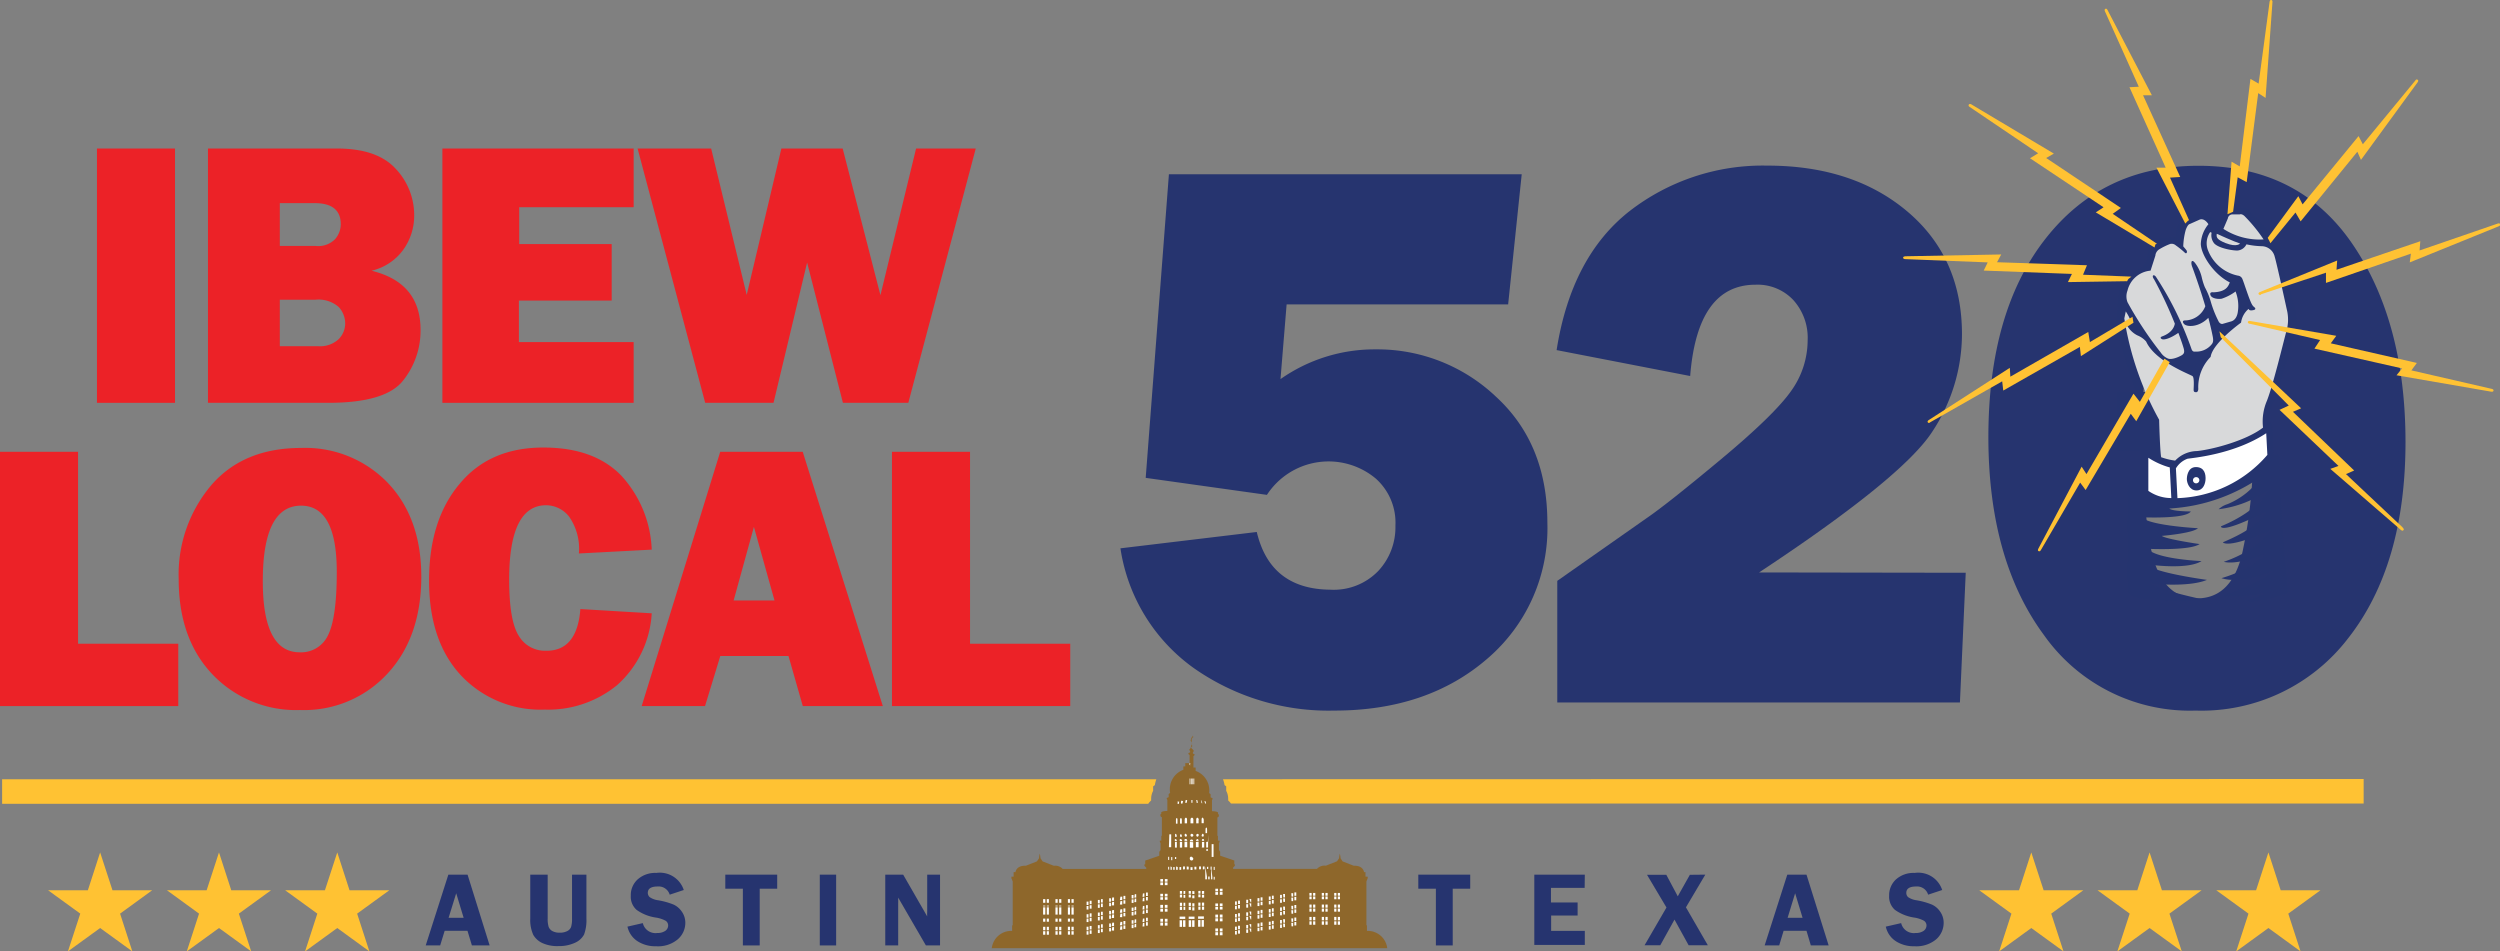 <svg xmlns="http://www.w3.org/2000/svg" viewBox="0 0 305.84 116.4"><rect x="0" y="0" width="305.84" height="116.4" fill="#808080" stroke="none"/><defs><style>.cls-1{fill:#ec2227;}.cls-2{fill:#26346f;}.cls-3{fill:#25346f;}.cls-4{fill:#fff;}.cls-5{fill:#d8d9da;}.cls-6{fill:#ffc233;}.cls-7{fill:#8e672b;}</style></defs><g id="Layer_2" data-name="Layer 2"><g id="Layer_1-2" data-name="Layer 1"><path class="cls-1" d="M21.81,78.75v7.63H0V55.27H9.55V78.75Z"/><path class="cls-1" d="M36.71,86.86A14.1,14.1,0,0,1,26,82.51q-4.14-4.35-4.14-11.65a16.9,16.9,0,0,1,4-11.52q3.95-4.55,11-4.54a14,14,0,0,1,10.59,4.28q4.08,4.29,4.09,11.44,0,7.41-4.13,11.88A13.85,13.85,0,0,1,36.71,86.86Zm-.05-7.06a3.63,3.63,0,0,0,3.48-2.11c.7-1.41,1.06-4,1.06-7.72q0-8.1-4.36-8.11-4.7,0-4.69,9.25Q32.15,79.8,36.66,79.8Z"/><path class="cls-1" d="M71,74.51l8.73.52a12.74,12.74,0,0,1-4.23,8.78,13.32,13.32,0,0,1-8.88,3,13.34,13.34,0,0,1-10.23-4.19q-3.9-4.2-3.9-11.58t3.7-11.8q3.69-4.5,10.3-4.49,6.16,0,9.49,3.41a14.14,14.14,0,0,1,3.75,9.08l-8.91.47a6.86,6.86,0,0,0-1.2-4.51,3.61,3.61,0,0,0-2.81-1.39q-4.51,0-4.52,9.07,0,5.08,1.18,6.91a3.71,3.71,0,0,0,3.29,1.82C69.32,79.66,70.74,77.94,71,74.51Z"/><path class="cls-1" d="M98.21,86.38l-1.75-6.13H88.12l-1.87,6.13H78.5l9.61-31.11H98.2L108,86.38ZM89.75,73.46h5l-2.52-9Z"/><path class="cls-1" d="M130.93,78.75v7.63H109.12V55.27h9.55V78.75Z"/><path class="cls-2" d="M184.5,37.24H157.4l-.75,9.14a20,20,0,0,1,11.65-3.64A21.07,21.07,0,0,1,183,48.52q6.3,5.77,6.3,15.44A21,21,0,0,1,182,80.54q-7.35,6.39-18.76,6.39A28.69,28.69,0,0,1,146,81.7a22,22,0,0,1-8.93-14.62l16.68-2q1.65,7,9,7.06a7.56,7.56,0,0,0,5.85-2.28,7.82,7.82,0,0,0,2.11-5.54,7.23,7.23,0,0,0-2.41-5.78,9,9,0,0,0-13.31,2l-14.83-2.08,2.84-37.14h43.16Z"/><path class="cls-2" d="M240.48,70.07l-.71,15.87H190.51V71.06l11-7.72q2.42-1.65,9-7.13t8.63-8.41a10.65,10.65,0,0,0,2-6.15,6.88,6.88,0,0,0-1.76-4.95,6,6,0,0,0-4.61-1.87q-7.12,0-8,11.17l-16.34-3.17q1.8-11.41,8.92-17a26.59,26.59,0,0,1,16.84-5.57q10.53,0,17.18,5.64t6.65,15a21.71,21.71,0,0,1-3.62,11.89q-3.63,5.63-21.2,17.24Z"/><path class="cls-2" d="M268.6,86.93a21.85,21.85,0,0,1-18.53-9.21q-6.81-9.21-6.82-24.23,0-15.39,7-24.3t18.69-8.91q12.27,0,18.8,9.5t6.54,24.28q0,15.06-7,24A22.6,22.6,0,0,1,268.6,86.93Zm.19-13.73c2.71,0,4.53-1.73,5.44-5.19a57.6,57.6,0,0,0,1.38-14.19q0-12.36-1.83-16.15t-4.95-3.79c-2.52,0-4.27,1.66-5.23,5a51.29,51.29,0,0,0-1.45,13.76q0,11.88,1.45,16.22T268.79,73.2Z"/><path class="cls-1" d="M21.41,18.17V49.28H11.86V18.17Z"/><path class="cls-1" d="M25.44,49.28V18.17H41.23q4.92,0,7.18,2.48a8.24,8.24,0,0,1,2.26,5.68,7.13,7.13,0,0,1-1.32,4.2,6.64,6.64,0,0,1-3.9,2.59q6,1.46,6,7.25a9.8,9.8,0,0,1-2.14,6.19q-2.13,2.71-9.1,2.72Zm8.79-19.19h4.42A2.87,2.87,0,0,0,41,29.25a2.83,2.83,0,0,0,.69-1.8c0-1.74-1.07-2.6-3.19-2.6H34.23Zm0,12.26h4.65a3.34,3.34,0,0,0,2.54-.85,2.73,2.73,0,0,0,.81-1.93,3,3,0,0,0-.78-2,3.74,3.74,0,0,0-2.89-.9H34.23Z"/><path class="cls-1" d="M77.52,41.85v7.43H54.12V18.17h23.4v7.18h-14v4.51H74.83v6.91H63.48v5.08Z"/><path class="cls-1" d="M119.37,18.17l-8.25,31.11h-8L98.74,32.12,94.63,49.28H86.27L78,18.17h9l4.35,17.91,4.24-17.91h7.5l4.62,17.94,4.36-17.94Z"/><rect class="cls-3" x="259" y="47.96" width="7.19" height="7.19"/><path class="cls-3" d="M278.87,34.33l.81-.33s-.42-1.64-.53-2l-.2-.78s-.43-1.27-.94-1.44a7.2,7.2,0,0,0-.39-1.29l-.57-.77c-.62-.65-1.77-1.92-1.77-1.92a1.09,1.09,0,0,0-.83-.39c-.25,0-1,.11-1,.11-.45.08-.83.18-.83.18a1,1,0,0,0-.69.58c-.3.56-.47.85-.47.85a16.28,16.28,0,0,0-1.69-1,1.2,1.2,0,0,0-.51-.12,4.88,4.88,0,0,0-.93.27l-.25.1a5.52,5.52,0,0,0-.87.45,2,2,0,0,0-.59.46c-.33.28-.36,1.2-.36,1.2,0,.28-.05.5-.05.5l-1.62.14-.44.07a3.73,3.73,0,0,0-.8.35,2.77,2.77,0,0,0-.47,1c-.07.35-.27,1-.42,1.5a1.56,1.56,0,0,1-.87.88l-1.5,1a2.51,2.51,0,0,0-.39.55c-.09.18-.25.58-.37.9a6.52,6.52,0,0,0-.21,1l-.15,3,.92-.43.08.54a6.64,6.64,0,0,0-1,.57,52,52,0,0,0,2.56,8.4l.69-1.19.59.73-.91,1.53a8.71,8.71,0,0,1,1.6,2.26l0,1.53s-1.62,1.18-1.63,2,0,2.8,0,2.8-1.58.33-1.59,1.77,0,12.71,0,12.71a3.91,3.91,0,0,0,1.62.59c2.12.21,5.81.49,7.51.12,0,0-5.09-1.06-6.35-1.92,0,0,4.67.51,6.93-.45,0,0-6.75-.91-7.25-1.89,0,0,4.79.72,6.59-.41,0,0-5.44-.22-6.62-1.5,0,0,5.18.26,6.38-.58,0,0-4.12-.59-4.62-1,0,0,3.78-.31,4.42-.94,0,0-5.94-.31-6.87-1.34,0,0,5.35.26,6-.71,0,0-2.29,0-2.63-.36a21.67,21.67,0,0,0,11.25-3.9,9.16,9.16,0,0,1-4.15,3.37,2.68,2.68,0,0,0-1.07.62,13.34,13.34,0,0,0,6.1-2.37s-1,2.46-5.82,4.46c0,0-.18,1.06,5.54-1.82,0,0-.35,1.69-5.3,3.77,0,0,.42.9,5.84-1.47,0,0-1.47,2.41-5.73,3.86,0,0,1.44.52,5.19-1,0,0-1.5,1.82-5.47,3,0,0,2.16.87,6.17-.84,0,0-.77,1.23-6.14,3a17.44,17.44,0,0,0,5.14-.34s-.17.42-1.45.67c-1,.19-.63.4-.21.45a21.78,21.78,0,0,0,4.59-1.1s-1.08-12.37-1-16.28c0,0,.05-.64-.29-.64h-.43L278,52.19a.73.73,0,0,0-.42-.64,3.23,3.23,0,0,1,.49-2.12,11.88,11.88,0,0,0,.67-1.75l-1.05-1.14.43-.53.89.82c.3-1,.62-2.07.91-3.11l.2-.73.7-2.63-1.12-.27.09-.45s1.16.15,1.16.12,0-.48,0-.61l-.06-.84a8.36,8.36,0,0,0-.23-1c0-.05-.34-1.29-.68-2.49l-1,0-.14-.56Z"/><path class="cls-4" d="M265.46,57.19A9.54,9.54,0,0,1,262.82,56l0,4.05a4.9,4.9,0,0,0,2.81.88l-.19-3.78Z"/><path class="cls-4" d="M266.19,57.26l.19,3.68a15.12,15.12,0,0,0,11-5.29L277.24,53c-3.91,2.57-8.84,3-9.63,3.12a2.76,2.76,0,0,0-1.42,1.18Z"/><path class="cls-3" d="M267.53,58.57s0-1.44,1.12-1.43,1.18,1,1.17,1.45S269.61,60,268.71,60s-1.19-1-1.18-1.4Z"/><path class="cls-4" d="M268.66,59.13a.39.39,0,0,0,.4-.38.38.38,0,0,0-.4-.38.38.38,0,1,0,0,.76Z"/><path class="cls-5" d="M264.41,55.94a8,8,0,0,0,1.69.41,3.77,3.77,0,0,1,2.68-1.17c2-.21,6.07-1.31,8.07-2.87a6.43,6.43,0,0,1,.48-3.29c.75-1.92,1.93-6.83,2.34-8.36a5.14,5.14,0,0,0,.08-2.83c-.11-.51-1.2-5.51-1.47-6.42a1.66,1.66,0,0,0-1.59-1.29,9.7,9.7,0,0,1-1.87-.23,1.33,1.33,0,0,1-1.11.76c-.77,0-2.48-.35-2.89-.95a1.56,1.56,0,0,1-.26-1.23l-.17-.08a2.36,2.36,0,0,0-.23,2.33,5,5,0,0,0,3.62,3,.66.66,0,0,1,.56.45c.2.46.87,2.64,1.19,3.13a1,1,0,0,0,.23.26s.39.28-.1.38-.52-.06-.58-.15a2.68,2.68,0,0,0-.92,1.68s-3.48,2.49-3.72,4.19a5.26,5.26,0,0,0-1.51,3.92s0,.4-.26.4-.31-.09-.31-.32.1-1.44-.13-1.64-4.57-1.77-5.68-4.24a2.84,2.84,0,0,0-1.07-.75,3,3,0,0,1-1.24-1.17l.46-.51a5.76,5.76,0,0,0-.64-1.25l-.18.85a37.44,37.44,0,0,0,4.26,12.4s.11,4.25.27,4.64Z"/><path class="cls-6" d="M293.94,64.53,287,58l1-.44-7.49-7.18,1-.43-10-9.42.17.74L280,49.61l-1.13.53L286.08,57l-1,.36,8.6,7.44s.19.21.33.08,0-.26-.06-.31Z"/><path class="cls-6" d="M260.67,50.62l.67.91,4.1-7.23-.66-.42-3,5.28-.78-1L255.25,58l-.59-.91-5.28,10s-.16.24,0,.33.25-.06.29-.12l4.81-8.26.67.91"/><path class="cls-5" d="M271.19,28.6s2.2,1,2.85,1.19c0,0-.37.5-1.76-.05-1.11-.44-1.15-.72-1.09-1.14Z"/><path class="cls-5" d="M272,28l.55-1.29a.56.56,0,0,1,.54-.48c.48,0,.91,0,.91,0s.28-.14.67.29a19.26,19.26,0,0,1,2.25,2.77A8.14,8.14,0,0,1,272,28Z"/><path class="cls-5" d="M273.52,35.64a6.21,6.21,0,0,1-1.72.9c-.4.08-1.22,0-1.38-.44s.37-.34.37-.34c1.61-.07,1.81-.79,2-1.21-2-1-3.53-3.4-3.55-4.72a4,4,0,0,1,.93-2.4c-.56-.86-1.1-.55-1.1-.55l-1.19.53s-.23,0-.49.73a8.57,8.57,0,0,0-.3,2l.36.43c.2.23.05.59-.2.31a10.07,10.07,0,0,0-1.07-.86.77.77,0,0,0-.68-.18,8,8,0,0,0-1.36.67,1,1,0,0,0-.46.76l-.59,1.84a3.18,3.18,0,0,0-2.82,2.44,2,2,0,0,0,0,1.42,43.68,43.68,0,0,0,4.06,6.15,2,2,0,0,0,.84.72c.54.28,1.7-.33,1.82-.44s.31-.23.15-.79-.39-1.19-.65-1.89c-1,.7-1.75.89-2,.77s-.19-.25,0-.33c1.26-.45,1.52-1.24,1.57-1.57a50.51,50.51,0,0,0-2.53-5.4c-.39-.54,0-.69.25-.28a40.29,40.29,0,0,1,4.32,8.79c.14.4.42.31.42.31a2.41,2.41,0,0,0,2-.83c.14-.17.31-.34.18-1s-.32-1.49-.54-2.3c-1.16,1.19-2.67,1.16-3,.72s.19-.4.19-.4a2.72,2.72,0,0,0,2.44-1.74c-.68-2.29-1.45-4.41-1.59-4.78-.23-.57-.11-1.07.34-.5a4.64,4.64,0,0,1,.81,1.73,7.55,7.55,0,0,0,.38,1.22,9,9,0,0,1,.75,1.85,13.18,13.18,0,0,0,.89,2.25c.19.45.51.4.51.4l1.07-.31c.71-.19.81-1.12.81-1.12a4.81,4.81,0,0,0-.28-2.56Z"/><path class="cls-6" d="M275.2,39.6l8.63,2-.69,1.05,10.72,2.42-.68.84,11.54,2s.27.08.32-.1-.14-.22-.22-.24L295,45.31l.67-.91L285.14,42l.67-.92-10.58-1.82s-.21,0-.24.11.07.21.21.25Z"/><path class="cls-6" d="M276.61,36l7.94-2.64,0,1.25,10.39-3.58-.14,1.07,10.84-4.4s.28-.08.22-.26-.23-.11-.3-.09L296,30.64l.09-1.13L285.84,33l.08-1.13-9.47,3.86s-.2.09-.15.23.18.14.31.09Z"/><path class="cls-6" d="M260.87,38.76l-5.2,3.09-.2-1.24-9.53,5.47L245.87,45,236,51.36s-.26.12-.17.29.25.07.32,0l8.79-5,.13,1.13,9.37-5.34.13,1.13L261,39.48l-.12-.72Z"/><path class="cls-6" d="M260.2,34.44l.17-.3.38-.3-5.92-.23.48-1.16-11-.37.51-.95-11.7.22s-.29,0-.3.16.18.19.25.19l10.1.4-.49,1,10.79.41-.49,1,7.2-.11Z"/><path class="cls-6" d="M263.57,30.29l.12-.4.18-.07-5.41-3.66,1-.72-9.14-6.11.94-.54-10.06-6s-.23-.17-.34,0,.05.25.11.3l8.37,5.66-1,.61,9,6-.95.62,7.16,4.28Z"/><path class="cls-6" d="M260.51,10.67l4.43,9.84-1.13,0,3.53,6.84.32-.34.14-.07-2.33-5.21,1.25-.08-4.55-10,1.08,0-5.4-10.38s-.1-.27-.27-.2-.1.24-.07.32l4.14,9.22Z"/><path class="cls-6" d="M273.19,25.9l.56-4.21,1.1.59,1.41-10.89.9.59L278,.31s.06-.28-.13-.31-.2.16-.22.23l-1.34,10-1-.58L274,20.36l-1-.58-.5,6.43.71-.31Z"/><path class="cls-6" d="M295.79,9.77c-.15-.13-.26,0-.31.08l-6.42,7.8-.52-1L281.69,25l-.52-1-3.75,5.1.2.37.13.29L280.82,26l.63,1.08,6.94-8.52.44,1,6.9-9.45s.2-.21.06-.33Z"/><polygon class="cls-6" points="41.26 104.28 42.76 108.91 47.63 108.91 43.69 111.77 45.19 116.39 41.26 113.53 37.32 116.39 38.82 111.77 34.88 108.91 39.75 108.91 41.26 104.28"/><polygon class="cls-6" points="26.79 104.28 28.29 108.91 33.16 108.91 29.22 111.77 30.73 116.39 26.79 113.53 22.85 116.39 24.35 111.77 20.42 108.91 25.28 108.91 26.79 104.28"/><polygon class="cls-6" points="12.25 104.28 13.76 108.91 18.62 108.91 14.69 111.77 16.19 116.39 12.25 113.53 8.31 116.39 9.82 111.77 5.88 108.91 10.75 108.91 12.25 104.28"/><polygon class="cls-6" points="262.97 104.28 264.48 108.91 269.34 108.91 265.4 111.77 266.91 116.39 262.97 113.53 259.03 116.39 260.54 111.77 256.6 108.91 261.47 108.91 262.97 104.28"/><polygon class="cls-6" points="277.51 104.28 279.01 108.91 283.88 108.91 279.94 111.77 281.44 116.39 277.51 113.53 273.57 116.39 275.07 111.77 271.13 108.91 276 108.91 277.51 104.28"/><polygon class="cls-6" points="248.5 104.28 250.01 108.91 254.87 108.91 250.94 111.77 252.44 116.39 248.5 113.53 244.57 116.39 246.07 111.77 242.13 108.91 247 108.91 248.5 104.28"/><path class="cls-6" d="M140.49,98.3a2,2,0,0,1,.34-.37,1.93,1.93,0,0,1,0-.24,2,2,0,0,1,.24-.94V96.2l.21-.15a4.21,4.21,0,0,1,.18-.72H.26v3H140.48Z"/><path class="cls-6" d="M149.62,95.33a4.28,4.28,0,0,1,.19.72l.2.15v.55a2,2,0,0,1,.24.94,1.93,1.93,0,0,1,0,.24,2,2,0,0,1,.34.37l0,0H289.16v-3Z"/><path class="cls-7" d="M169.71,116a2.4,2.4,0,0,0-2.39-2.12h-.09v-.64l-.07-.08v-5.32l.16-.41v-.18h-.27v-.56h-.18s-.07-.78-1.17-.78h-.09l-1.36-.53h0L164,105a3.88,3.88,0,0,0-.09-.58,3.88,3.88,0,0,0-.09.58l-.26.37h0l-1.35.53h-.09a1.23,1.23,0,0,0-1,.39H150.85v-.14l.22-.24v-.18H151v-.46l-1.73-.59v-.48l-.15-.21v-.85l.08-.14v-.16H149v-.59h-.07V100s.18,0,.18-.25v-.07a.1.1,0,0,0-.1-.08v-.2s-.11-.16-.74-.16V97.87a.27.27,0,0,0,.07-.18c0-.1-.24-.08-.24-.19v-.34l-.18-.14a2.53,2.53,0,0,0-1.65-2.71V93.9H146v-.4H146v-1s.14-.07.14-.18-.21-.06-.21-.2.1-.14.1-.26-.24-.25-.38-.46a.16.16,0,0,0,.08-.14.21.21,0,0,0,0-.11s0,0,.06,0,0,0,0,0,0,0,0-.06,0,0,0-.13a1.16,1.16,0,0,0,0-.29s0,0,0-.05,0,0,0,0,0,0,0-.09,0,0,0-.05a.33.33,0,0,0,0-.1s0,0,.05-.07a.48.48,0,0,0,.12-.08s0,0,0,0a.29.29,0,0,0,0-.14v0a0,0,0,0,1,0,0s0,0,0,0v0h0l0,0,0-.07.06,0h-.07l0-.06,0,.06h-.07l0,0v.06h0a0,0,0,0,1,0,0v0a.06.06,0,0,1,0,.06.36.36,0,0,0,0,.1s0,0,0,0a.3.3,0,0,0-.1,0l-.06,0h0s0,0,0,0,0,0,0,0,0,0,0,0,0,0,0,0,0,0,0,0,0,0,0,0,0,0,0,0,0,0,0,0,0,0,0,0,0,0,0,0h0s0,0,0,0,0,0,0,0,0,0,0,0a0,0,0,0,1,0,0s0,0,0,0,0,0,0,0,0,0,0,0,0,0,0,0,0,0,0,0,0,0,0,0v0s0,0,0,0l0,0,0,0a.07.07,0,0,0,0,.06.31.31,0,0,1,0,.13.45.45,0,0,0-.06.12l0,.06h0s0,0,0,0,0,0,0,0,0,0,0,0v0s0,0,0,0h0s0,0,0,0h0l.14.24a0,0,0,0,0,0,0,.66.66,0,0,1,0,.14.05.05,0,0,0,.07,0h0a.2.2,0,0,0-.06.13.14.14,0,0,0,.07.13c-.14.21-.38.39-.38.47s.1.13.1.26-.22.09-.22.2.15.18.15.18v1H145v.4h-.23v.41A2.54,2.54,0,0,0,143.15,97l-.18.14v.34c0,.11-.24.08-.24.19a.26.26,0,0,0,.08.18v1.36c-.63,0-.75.16-.75.16v.2a.11.11,0,0,0-.1.08v.07c0,.25.18.25.18.25v2.28h-.07v.59h-.18V103l.09.14V104l-.16.21v.48l-1.72.59v.46H140v.18l.23.24v.14H130a1.2,1.2,0,0,0-1-.39h-.09l-1.36-.53h0l-.26-.38a3.88,3.88,0,0,0-.09-.58,3.88,3.88,0,0,0-.09.58l-.26.38h0l-1.35.53h-.09c-1.11,0-1.18.78-1.18.78H124v.56h-.27v.18l.16.41v5.32l-.07.08v.64h-.1a2.4,2.4,0,0,0-2.39,2.12Z"/><path class="cls-4" d="M146,92.81h0Zm0,0s0,0,0,0,0,0,0,0h0Zm-.4.64a.68.68,0,0,0,0,.21v0l-.09-.18h0a.15.15,0,0,1,0-.06l.05-.06A.13.13,0,0,1,145.63,93.46Zm12.75,15.72h.23v.42h-.23Zm0,.54h.23v.43h-.23Zm0,1h.23v.43h-.23Zm0,.54h.23v.43h-.23Zm0,1h.23v.43h-.23Zm0,.54h.23v.43h-.23Zm-.38-3.52h.23v.42H158Zm0,.54h.23v.43H158Zm0,1h.23v.43H158Zm0,.54h.23v.43H158Zm0,1h.23v.43H158Zm0,.54h.23v.43H158Zm-1-3.52h.23v.42H157Zm0,.54h.23v.43H157Zm0,1h.23v.43H157Zm0,.54h.23v.43H157Zm0,1h.23v.43H157Zm0,.54h.23v.43H157Zm-.37-3.52h.22v.42h-.22Zm0,.54h.22v.43h-.22Zm0,1h.22v.43h-.22Zm0,.54h.22v.43h-.22Zm0,1h.22v.43h-.22Zm0,.54h.22v.43h-.22Zm-1-3.52h.22v.42h-.22Zm0,.54h.22v.43h-.22Zm0,1h.22v.43h-.22Zm0,.54h.22v.43h-.22Zm0,1h.22v.43h-.22Zm0,.54h.22v.43h-.22Zm-.38-3.52h.23v.42h-.23Zm0,.54h.23v.43h-.23Zm0,1h.23v.43h-.23Zm0,.54h.23v.43h-.23Zm0,1h.23v.43h-.23Zm0,.54h.23v.43h-.23Zm-1-3.52h.23v.42h-.23Zm0,.54h.23v.43h-.23Zm0,1h.23v.43h-.23Zm0,.54h.23v.43h-.23Zm0,1h.23v.43h-.23Zm0,.54h.23v.43h-.23Zm-.38-3.52h.23v.42h-.23Zm0,.54h.23v.43h-.23Zm0,1h.23v.43h-.23Zm0,.54h.23v.43h-.23Zm0,1h.23v.43h-.23Zm0,.54h.23v.43h-.23Zm-1-3.52h.23v.42H153Zm0,.54h.23v.43H153Zm0,1h.23v.43H153Zm0,.54h.23v.43H153Zm0,1h.23v.43H153Zm0,.54h.23v.43H153Zm-.38-3.52h.23v.42h-.23Zm0,.54h.23v.43h-.23Zm0,1h.23v.43h-.23Zm0,.54h.23v.43h-.23Zm0,1h.23v.43h-.23Zm0,.54h.23v.43h-.23Zm-1-3.52h.23v.42h-.23Zm0,.54h.23v.43h-.23Zm0,1h.23v.43h-.23Zm0,.54h.23v.43h-.23Zm0,1h.23v.43h-.23Zm0,.54h.23v.43h-.23Zm-.37-3.52h.22v.42h-.22Zm0,.54h.22v.43h-.22Zm0,1h.22v.43h-.22Zm0,.54h.22v.43h-.22Zm0,1h.22v.43h-.22Zm0,.54h.22v.43h-.22Zm-1.86-5.17h.33v.32h-.33Zm0,.41h.33v.33h-.33Zm0,1.39h.33v.33h-.33Zm0,.42h.33v.32h-.33Zm0,.94h.33v.36h-.33Zm0,.46h.33v.37h-.33Zm0,1.24h.33v.36h-.33Zm0,.46h.33v.37h-.33Zm-.55-5.32h.33v.32h-.33Zm0,.41h.33v.33h-.33Zm0,1.39h.33v.33h-.33Zm0,.42h.33v.32h-.33Zm0,.94h.33v.36h-.33Zm0,.46h.33v.37h-.33Zm0,1.24h.33v.36h-.33Zm0,.46h.33v.37h-.33Zm-.2-8h.12v.38h-.12Zm0,1.22h.12v.34h-.12Zm-.25-4h.23v1.57h-.23Zm-.13,2.75h.13v.38h-.13Zm.21,1.22v.34h-.15V106Zm-.5,0h.17v.34h-.17Zm0-1.22v.29l-.15,0v-.24Zm-.25-1.16V103h.23v.68h-.23Zm.09,2.38v.34h-.2V106Zm-.09-3.16s0-.23.11-.23.12.22.12.23Zm.21-.69c0,.1,0,.18-.1.18s-.09-.08-.09-.18,0-.17.09-.17S147.86,102.09,147.86,102.18Zm-.29-1.9s0-.24.1-.24.09.24.09.24v.44h-.19ZM147.46,98a1.7,1.7,0,0,1,.09.29l-.13,0a1.92,1.92,0,0,0-.07-.29Zm-.89,14.4v-.29h.71v.29Zm.71.16v.81H147v-.81Zm-.42,0v.81h-.29v-.81Zm0-3.58v.34h-.26V109Zm-.17-2.63V106h.23v.34Zm.17,3.07v.35h-.26v-.35Zm0,1v.39h-.26v-.39Zm0,.49v.39h-.26v-.39Zm.18.39v-.39h.27v.39Zm0-7.67V103h.28v.68H147Zm0,7.18v-.39h.27v.39Zm0-1v-.35h.27v.35Zm0-.45V109h.27v.34Zm.11-3V106h.21v.34Zm-.12-3.5s0-.23.14-.23.14.23.14.23Zm0-.69c0-.09.05-.17.11-.17s.12.08.12.17,0,.18-.12.18S147,102.28,147,102.18Zm.23-1.9v.44H147v-.44s0-.24.11-.24S147.26,100.28,147.26,100.28ZM147,97.94c0,.13.07.25.09.32H147l-.09-.33Zm-.37,2.34v.44h-.29v-.44s0-.24.14-.24S146.66,100.28,146.66,100.28Zm0,1.9a.17.17,0,0,1-.14.18.16.16,0,0,1-.14-.18.16.16,0,0,1,.14-.17A.17.17,0,0,1,146.66,102.18Zm-.16-4.3a2.57,2.57,0,0,1,.07.34h-.15c0-.07,0-.2-.06-.34Zm0,4.76c.16,0,.16.22.16.23h-.33S146.35,102.64,146.52,102.64Zm.16.33v.68h-.33V103Zm-.51,3.06h.24v.34h-.24Zm0,3v.34h-.26V109Zm-.15-6v.68h-.41V103Zm-.41-.1s0-.23.21-.23.2.23.2.23Zm.21,1.92a.21.21,0,1,1-.21.21A.21.21,0,0,1,145.78,104.79Zm-.13,1.24h.25v.34h-.25Zm.22,4.9h.26v.39h-.26Zm0-.1v-.39h.26v.39Zm0-1v-.35h.26v.35ZM146,95.24h.1v.7H146Zm-.26,0h.16v.7h-.16Zm.14,2.63v.34h-.13v-.34Zm-.24,2.41s0-.24.18-.24.17.24.17.24v.44h-.35Zm.18,1.73a.18.18,0,0,1,.17.17.18.18,0,0,1-.17.18.18.18,0,0,1-.18-.18A.18.18,0,0,1,145.78,102Zm-.29-6.77h.1v.7h-.1ZM145.42,109h.27v.34h-.27Zm0,.44h.27v.35h-.27Zm0,1h.27v.39h-.27Zm0,.49h.27v.39h-.27Zm0,1.2h.71v.29h-.71Zm.71.45v.81h-.29v-.81Zm-.71,0h.3v.81h-.3Zm0-6.55v.34h-.24V106Zm-.33-8.15h.14c0,.14-.05.27-.06.34H145A2.57,2.57,0,0,1,145.05,97.88Zm-.16,2.4s0-.24.15-.24.14.24.14.24v.44h-.29Zm.28,1.9a.16.16,0,0,1-.14.18.17.17,0,0,1-.14-.18A.17.17,0,0,1,145,102,.16.16,0,0,1,145.17,102.18Zm-.14.46c.17,0,.17.22.17.23h-.33S144.87,102.64,145,102.64Zm-.16.33h.33v.68h-.33Zm-.6,9.45v-.29H145v.29Zm.71.16v.81h-.29v-.81Zm-.41,0v.81h-.3v-.81Zm0-3.14v.35h-.27v-.35Zm-.27-.1V109h.27v.34Zm.27,1.1v.39h-.27v-.39Zm0,.49v.39h-.27v-.39Zm.18.39v-.39H145v.39Zm-.06-4.95V106h.23v.34Zm.06,4.46v-.39H145v.39Zm0-1v-.35H145v.35Zm0-.45V109H145v.34Zm-.2-11.4.15,0-.09.33h-.15C144.45,98.19,144.48,98.07,144.52,97.94Zm-.23,2.34s0-.24.11-.24.11.24.11.24v.44h-.22Zm.24,1.9c0,.1-.06.18-.12.18s-.12-.08-.12-.18.05-.17.12-.17S144.53,102.09,144.53,102.18Zm-.12.46c.14,0,.14.23.14.23h-.28S144.27,102.64,144.41,102.64Zm-.14.33h.28v.68h-.28Zm-.05,3.06h.21v.34h-.21Zm-.13-8,.11,0a1.92,1.92,0,0,0-.07.29l-.13,0A1.7,1.7,0,0,1,144.09,98Zm-.08,8v.34h-.2V106Zm-.22-5.75s0-.24.1-.24.09.24.09.24v.44h-.19Zm0,1.73c.05,0,.09.08.09.17s0,.18-.09.18-.1-.08-.1-.18S143.73,102,143.79,102Zm0,.63c.11,0,.11.22.11.23h-.23S143.67,102.64,143.79,102.64Zm-.12.33h.23v.68h-.23Zm0,1.84h.15v.24l-.15,0Zm-.21,1.22h.17v.34h-.17Zm-.25-.84v-.38h.13v.38Zm.07.84v.34h-.15V106Zm-.3-4h.23v1.57H143Zm-.14,2.75h.12v.38h-.12Zm0,1.22h.12v.34h-.12Zm-.41,1.5h.33v.32h-.33Zm0,.41h.33v.33h-.33Zm0,1.39h.33v.33h-.33Zm0,.42h.33v.32h-.33Zm0,.94h.33v.36h-.33Zm0,.46h.33v.37h-.33Zm0,1.24h.33v.36h-.33Zm0,.46h.33v.37h-.33Zm-.55-5.32h.33v.32h-.33Zm0,.41h.33v.33h-.33Zm0,1.39h.33v.33h-.33Zm0,.42h.33v.32h-.33Zm0,.94h.33v.36h-.33Zm0,.46h.33v.37h-.33Zm0,1.24h.33v.36h-.33Zm0,.46h.33v.37h-.33Zm-1.75-3.67h.22v.42h-.22Zm0,.54h.22v.43h-.22Zm0,1h.22v.43h-.22Zm0,.54h.22v.43h-.22Zm0,1h.22v.43h-.22Zm0,.54h.22v.43h-.22Zm-.38-3.52H140v.42h-.23Zm0,.54H140v.43h-.23Zm0,1H140v.43h-.23Zm0,.54H140v.43h-.23Zm0,1H140v.43h-.23Zm0,.54H140v.43h-.23Zm-1-3.52H139v.42h-.23Zm0,.54H139v.43h-.23Zm0,1H139v.43h-.23Zm0,.54H139v.43h-.23Zm0,1H139v.43h-.23Zm0,.54H139v.43h-.23Zm-.38-3.52h.23v.42h-.23Zm0,.54h.23v.43h-.23Zm0,1h.23v.43h-.23Zm0,.54h.23v.43h-.23Zm0,1h.23v.43h-.23Zm0,.54h.23v.43h-.23Zm-1-3.52h.23v.42h-.23Zm0,.54h.23v.43h-.23Zm0,1h.23v.43h-.23Zm0,.54h.23v.43h-.23Zm0,1h.23v.43h-.23Zm0,.54h.23v.43h-.23Zm-.37-3.52h.22v.42H137Zm0,.54h.22v.43H137Zm0,1h.22v.43H137Zm0,.54h.22v.43H137Zm0,1h.22v.43H137Zm0,.54h.22v.43H137Zm-1-3.52h.22v.42H136Zm0,.54h.22v.43H136Zm0,1h.22v.43H136Zm0,.54h.22v.43H136Zm0,1h.22v.43H136Zm0,.54h.22v.43H136Zm-.38-3.52h.22v.42h-.22Zm0,.54h.22v.43h-.22Zm0,1h.22v.43h-.22Zm0,.54h.22v.43h-.22Zm0,1h.22v.43h-.22Zm0,.54h.22v.43h-.22Zm-1-3.52h.22v.42h-.22Zm0,.54h.22v.43h-.22Zm0,1h.22v.43h-.22Zm0,.54h.22v.43h-.22Zm0,1h.22v.43h-.22Zm0,.54h.22v.43h-.22Zm-.38-3.52h.23v.42h-.23Zm0,.54h.23v.43h-.23Zm0,1h.23v.43h-.23Zm0,.54h.23v.43h-.23Zm0,1h.23v.43h-.23Zm0,.54h.23v.43h-.23Zm-1-3.52h.23v.42h-.23Zm0,.54h.23v.43h-.23Zm0,1h.23v.43h-.23Zm0,.54h.23v.43h-.23Zm0,1h.23v.43h-.23Zm0,.54h.23v.43h-.23Zm-.38-3.52h.23v.42h-.23Zm0,.54h.23v.43h-.23Zm0,1h.23v.43h-.23Zm0,.54h.23v.43h-.23Zm0,1h.23v.43h-.23Zm0,.54h.23v.43h-.23Zm-1.85-3.47h.27v.34h-.27Zm0,.44h.27V110h-.27Zm0,1h.27V111h-.27Zm0,.49h.27v.38h-.27Zm0,1h.27v.43h-.27Zm0,.54h.27v.43h-.27Zm-.44-3.47h.26v.34h-.26Zm0,.44h.26V110h-.26Zm0,1h.26V111h-.26Zm0,.49h.26v.38h-.26Zm0,1h.26v.43h-.26Zm0,.54h.26v.43h-.26Zm-1.07-3.47h.27v.34h-.27Zm0,.44h.27V110h-.27Zm0,1h.27V111h-.27Zm0,.49h.27v.38h-.27Zm0,1h.27v.43h-.27Zm0,.54h.27v.43h-.27Zm-.45-3.47h.27v.34h-.27Zm0,.44h.27V110h-.27Zm0,1h.27V111h-.27Zm0,.49h.27v.38h-.27Zm0,1h.27v.43h-.27Zm0,.54h.27v.43h-.27Zm-1.06-3.47h.26v.34h-.26Zm0,.44h.26V110h-.26Zm0,1h.26V111h-.26Zm0,.49h.26v.38h-.26Zm0,1h.26v.43h-.26Zm0,.54h.26v.43h-.26Zm-.45-3.47h.27v.34h-.27Zm0,.44h.27V110h-.27Zm0,1h.27V111h-.27Zm0,.49h.27v.38h-.27Zm0,1h.27v.43h-.27Zm0,.54h.27v.43h-.27Z"/><rect class="cls-4" x="160.19" y="109.24" width="0.27" height="0.34"/><rect class="cls-4" x="160.19" y="109.67" width="0.27" height="0.34"/><rect class="cls-4" x="160.19" y="110.66" width="0.27" height="0.38"/><rect class="cls-4" x="160.19" y="111.15" width="0.27" height="0.38"/><rect class="cls-4" x="160.19" y="112.17" width="0.27" height="0.42"/><rect class="cls-4" x="160.19" y="112.71" width="0.27" height="0.42"/><rect class="cls-4" x="160.64" y="109.24" width="0.27" height="0.34"/><rect class="cls-4" x="160.64" y="109.67" width="0.27" height="0.34"/><rect class="cls-4" x="160.64" y="110.66" width="0.27" height="0.38"/><rect class="cls-4" x="160.64" y="111.15" width="0.27" height="0.38"/><rect class="cls-4" x="160.64" y="112.17" width="0.27" height="0.42"/><rect class="cls-4" x="160.64" y="112.71" width="0.27" height="0.42"/><rect class="cls-4" x="161.7" y="109.24" width="0.27" height="0.34"/><rect class="cls-4" x="161.7" y="109.67" width="0.27" height="0.34"/><rect class="cls-4" x="161.7" y="110.66" width="0.27" height="0.38"/><rect class="cls-4" x="161.7" y="111.15" width="0.27" height="0.38"/><rect class="cls-4" x="161.7" y="112.17" width="0.27" height="0.42"/><rect class="cls-4" x="161.7" y="112.71" width="0.27" height="0.42"/><rect class="cls-4" x="162.15" y="109.24" width="0.27" height="0.34"/><rect class="cls-4" x="162.15" y="109.67" width="0.27" height="0.34"/><rect class="cls-4" x="162.15" y="110.66" width="0.27" height="0.38"/><rect class="cls-4" x="162.15" y="111.15" width="0.27" height="0.38"/><rect class="cls-4" x="162.15" y="112.17" width="0.27" height="0.42"/><rect class="cls-4" x="162.15" y="112.71" width="0.27" height="0.42"/><rect class="cls-4" x="163.22" y="109.24" width="0.27" height="0.34"/><rect class="cls-4" x="163.22" y="109.67" width="0.27" height="0.34"/><rect class="cls-4" x="163.22" y="110.66" width="0.27" height="0.38"/><rect class="cls-4" x="163.22" y="111.15" width="0.27" height="0.38"/><rect class="cls-4" x="163.22" y="112.17" width="0.27" height="0.42"/><rect class="cls-4" x="163.22" y="112.71" width="0.27" height="0.42"/><rect class="cls-4" x="163.66" y="109.24" width="0.27" height="0.34"/><rect class="cls-4" x="163.66" y="109.67" width="0.27" height="0.34"/><rect class="cls-4" x="163.66" y="110.66" width="0.27" height="0.38"/><rect class="cls-4" x="163.66" y="111.15" width="0.27" height="0.38"/><rect class="cls-4" x="163.66" y="112.17" width="0.27" height="0.42"/><rect class="cls-4" x="163.66" y="112.71" width="0.27" height="0.42"/><path class="cls-2" d="M57.2,107l2.7,8.66H57.73l-.54-1.79H54.4l-.55,1.79H52.08L54.85,107Zm-2.32,5.28h1.84l-.91-3Z"/><path class="cls-2" d="M71.74,107v5.39a5,5,0,0,1-.29,1.94,2.3,2.3,0,0,1-1.1,1,4.56,4.56,0,0,1-2,.41,4.41,4.41,0,0,1-2-.37,2.49,2.49,0,0,1-1.11-1,4.38,4.38,0,0,1-.37-2V107H67v5.39a3.23,3.23,0,0,0,.12,1,1,1,0,0,0,.47.52,1.78,1.78,0,0,0,.87.19,1.88,1.88,0,0,0,.92-.19.93.93,0,0,0,.48-.5,3.25,3.25,0,0,0,.12-1V107Z"/><path class="cls-2" d="M83.65,108.88l-1.72.57a1.41,1.41,0,0,0-1.47-1c-.81,0-1.21.26-1.21.78a.7.7,0,0,0,.23.52,2.35,2.35,0,0,0,1,.38,8.9,8.9,0,0,1,1.94.54,2.48,2.48,0,0,1,1,.87,2.35,2.35,0,0,1,.42,1.36,2.67,2.67,0,0,1-.91,2,3.74,3.74,0,0,1-2.67.86,4,4,0,0,1-2.26-.61,2.85,2.85,0,0,1-1.24-1.79l1.88-.43a1.59,1.59,0,0,0,1.76,1.21,1.68,1.68,0,0,0,1-.27.81.81,0,0,0,.34-.64.69.69,0,0,0-.31-.59,3.74,3.74,0,0,0-1.2-.39,5.34,5.34,0,0,1-2.35-.94,2.13,2.13,0,0,1-.71-1.73,2.58,2.58,0,0,1,.84-2,3.22,3.22,0,0,1,2.28-.79A3.08,3.08,0,0,1,83.65,108.88Z"/><path class="cls-2" d="M95.08,107v1.72H92.94v6.94H90.88v-6.94H88.73V107Z"/><path class="cls-2" d="M102.29,107v8.66h-2V107Z"/><path class="cls-2" d="M115,107v8.66h-1.73l-3.39-5.85c0,.15,0,.25,0,.29a3,3,0,0,1,0,.38v5.18h-1.58V107h2.19l2.94,5.11a5.22,5.22,0,0,1,0-.58V107Z"/><path class="cls-2" d="M179.86,107v1.72h-2.14v6.94h-2.06v-6.94h-2.15V107Z"/><path class="cls-2" d="M193.86,108.62h-4.12v1.78H193V112h-3.24v1.88h4.12v1.72h-6.18V107h6.18Z"/><path class="cls-2" d="M208.62,107l-2.37,4,2.68,4.64h-2.35l-1.73-3.14-1.74,3.14h-1.92l2.68-4.62-2.38-4h2.36l1.4,2.63,1.48-2.63Z"/><path class="cls-2" d="M221,107l2.71,8.66h-2.18l-.53-1.79h-2.8l-.54,1.79h-1.78l2.77-8.66Zm-2.31,5.28h1.83l-.91-3Z"/><path class="cls-2" d="M237.6,108.88l-1.72.57a1.41,1.41,0,0,0-1.47-1q-1.2,0-1.2.78a.69.69,0,0,0,.22.52,2.35,2.35,0,0,0,1,.38,9,9,0,0,1,1.93.54,2.48,2.48,0,0,1,1,.87,2.35,2.35,0,0,1,.42,1.36,2.69,2.69,0,0,1-.9,2,3.78,3.78,0,0,1-2.68.86,4,4,0,0,1-2.26-.61,2.85,2.85,0,0,1-1.24-1.79l1.88-.43a1.59,1.59,0,0,0,1.76,1.21,1.68,1.68,0,0,0,1-.27.81.81,0,0,0,.34-.64.69.69,0,0,0-.31-.59,3.74,3.74,0,0,0-1.2-.39,5.4,5.4,0,0,1-2.35-.94,2.13,2.13,0,0,1-.71-1.73,2.62,2.62,0,0,1,.84-2,3.22,3.22,0,0,1,2.28-.79A3.08,3.08,0,0,1,237.6,108.88Z"/></g></g></svg>